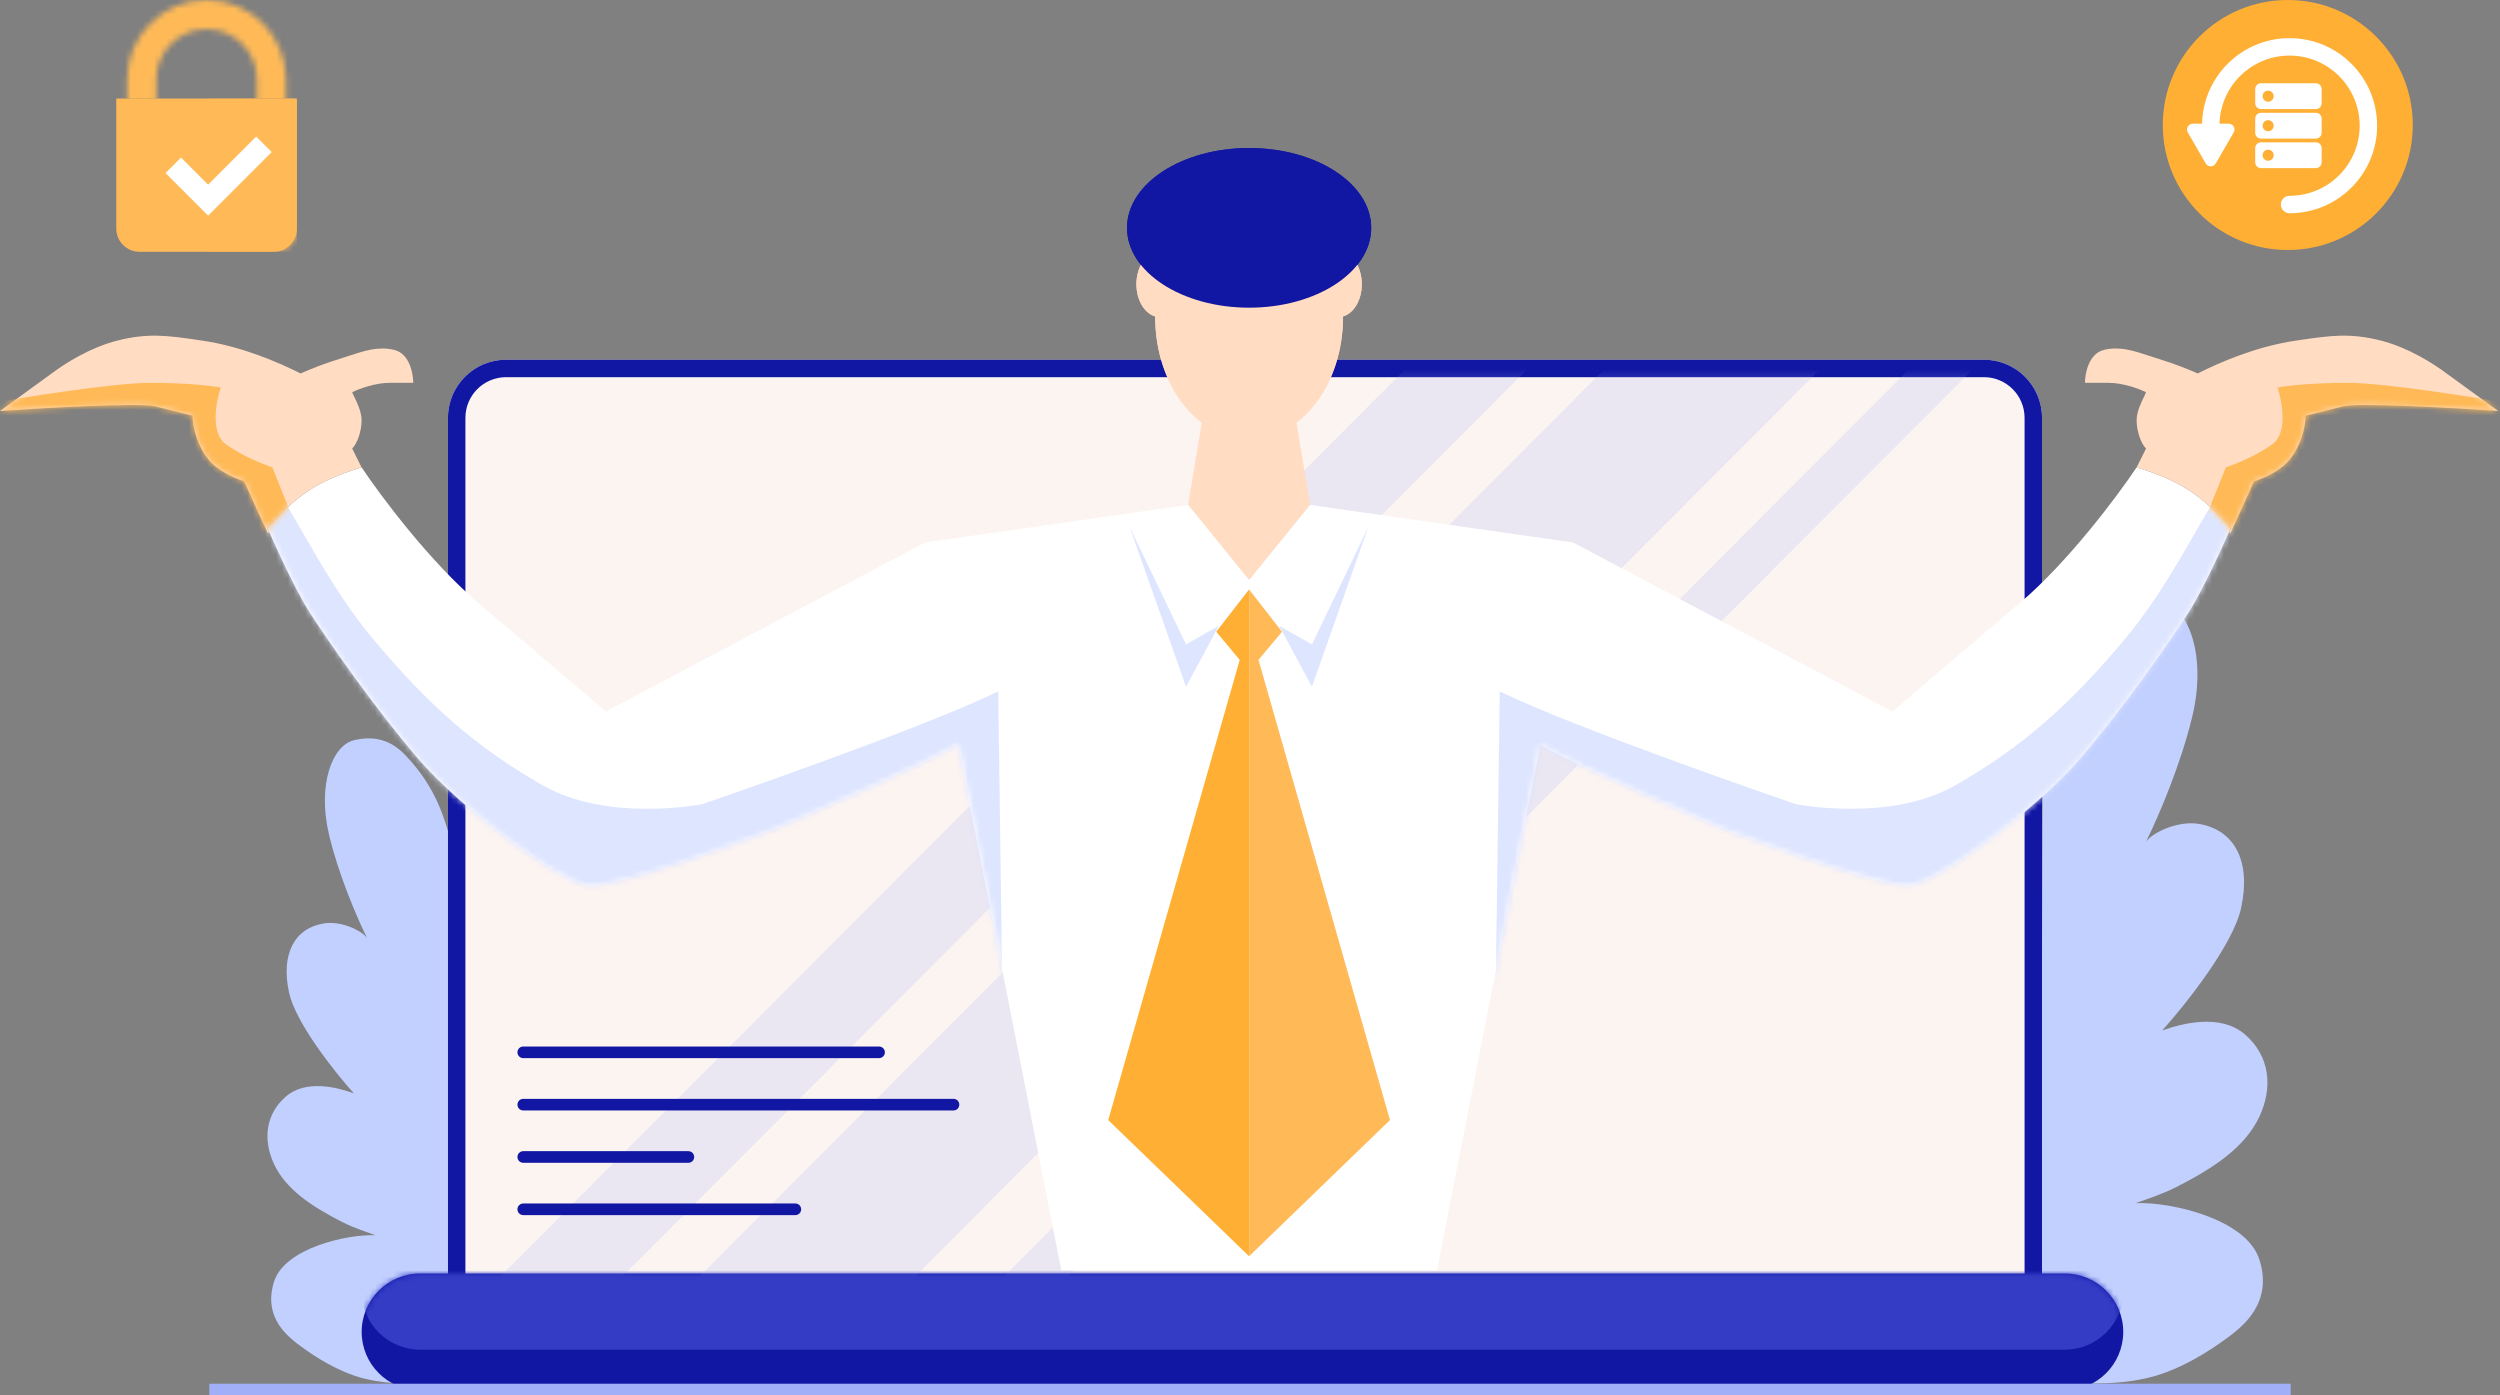 <svg width="430" height="240" viewBox="0 0 430 240" fill="none" xmlns="http://www.w3.org/2000/svg">
<rect x="0" y="0" width="430" height="240" fill="#808080" stroke="none"/>
<path d="M69.716 129.879C75.144 135.554 76.477 140.946 77.714 145.203L78 238H75.715C72.001 237.811 66.364 238.485 60.861 236.581C56.615 235.112 52.958 232.514 50.864 230.905C48.864 229.297 45.322 226.081 47.15 220.406C48.978 214.73 59.528 212.27 64.575 212.46C63.337 211.987 61.001 211.277 58.862 210.189C53.509 207.467 49.15 204.514 47.15 200.257C45.188 196.08 45.661 191.661 49.15 188.622C52.593 185.622 58.005 187.014 60.861 188.054C57.624 184.46 50.864 175.965 49.721 170.744C48.293 164.217 50.55 159.663 55.72 158.825C58.749 158.334 62.385 160.149 63.147 161.379C61.337 157.69 58.176 150.311 56.577 143.5C54.577 134.987 57.148 128.229 60.861 127.325C64.359 126.473 67.236 127.285 69.716 129.879Z" fill="#C2D0FF"/>
<path d="M361.096 106.501C354.481 113.404 352.857 119.962 351.348 125.139L351 238H353.785C358.311 237.77 365.181 238.59 371.888 236.274C377.063 234.487 381.519 231.327 384.072 229.371C386.509 227.416 390.826 223.504 388.598 216.601C386.37 209.698 373.512 206.707 367.362 206.937C368.871 206.362 371.718 205.499 374.325 204.176C380.849 200.865 386.161 197.273 388.598 192.096C390.99 187.016 390.413 181.642 386.161 177.946C381.965 174.298 375.369 175.99 371.888 177.255C375.833 172.883 384.072 162.552 385.465 156.202C387.205 148.263 384.455 142.725 378.154 141.706C374.462 141.108 370.031 143.316 369.103 144.812C371.308 140.325 375.16 131.351 377.11 123.068C379.547 112.714 376.413 104.495 371.888 103.395C367.625 102.36 364.119 103.347 361.096 106.501Z" fill="#C2D0FF"/>
<path d="M77.051 71.873C77.051 66.35 81.528 61.873 87.051 61.873H341.226C346.749 61.873 351.226 66.35 351.226 71.873V225.156H77.051V71.873Z" fill="#FCF4F1"/>
<path fill-rule="evenodd" clip-rule="evenodd" d="M341.226 64.873H87.051C83.185 64.873 80.051 68.007 80.051 71.873V222.156H348.226V71.873C348.226 68.007 345.092 64.873 341.226 64.873ZM87.051 61.873C81.528 61.873 77.051 66.35 77.051 71.873V225.156H351.226V71.873C351.226 66.35 346.749 61.873 341.226 61.873H87.051Z" fill="#1117A3"/>
<path d="M62.207 229.085C62.207 223.539 66.703 219.044 72.249 219.044H355.156C360.702 219.044 365.197 223.539 365.197 229.085C365.197 234.631 360.702 239.127 355.156 239.127H72.249C66.703 239.127 62.207 234.631 62.207 229.085Z" fill="#1117A3"/>
<mask id="mask0" mask-type="alpha" maskUnits="userSpaceOnUse" x="62" y="219" width="304" height="21">
<path d="M62.207 229.085C62.207 223.539 66.703 219.044 72.249 219.044H355.156C360.702 219.044 365.197 223.539 365.197 229.085C365.197 234.631 360.702 239.127 355.156 239.127H72.249C66.703 239.127 62.207 234.631 62.207 229.085Z" fill="#C4C4C4"/>
</mask>
<g mask="url(#mask0)">
<path d="M62.207 222.1C62.207 216.554 66.703 212.058 72.249 212.058H355.156C360.702 212.058 365.197 216.554 365.197 222.1C365.197 227.646 360.702 232.141 355.156 232.141H72.249C66.703 232.141 62.207 227.646 62.207 222.1Z" fill="#343CC6"/>
</g>
<mask id="mask1" mask-type="alpha" maskUnits="userSpaceOnUse" x="84" y="64" width="257" height="156">
<path d="M84.036 64.493H340.748V219.044H84.036V64.493Z" fill="#E4DFFF"/>
</mask>
<g mask="url(#mask1)">
<g opacity="0.2">
<path d="M256.73 48.459L267.24 58.942L91.926 234.697L81.417 224.214L256.73 48.459Z" fill="#A0AFF7"/>
<path d="M340.841 50.986L346.342 56.473L168.323 234.94L162.822 229.453L340.841 50.986Z" fill="#A0AFF7"/>
<path d="M315.043 24.327L333.629 42.866L129.018 247.992L110.432 229.453L315.043 24.327Z" fill="#A0AFF7"/>
</g>
</g>
<path d="M89 181C89 180.448 89.448 180 90 180H151.2C151.752 180 152.2 180.448 152.2 181C152.2 181.552 151.752 182 151.2 182H90C89.448 182 89 181.552 89 181Z" fill="#1117A3"/>
<path d="M89 199C89 198.448 89.448 198 90 198H118.4C118.952 198 119.4 198.448 119.4 199C119.4 199.552 118.952 200 118.4 200H90C89.448 200 89 199.552 89 199Z" fill="#1117A3"/>
<path d="M89 208C89 207.448 89.448 207 90 207H136.8C137.352 207 137.8 207.448 137.8 208C137.8 208.552 137.352 209 136.8 209H90C89.448 209 89 208.552 89 208Z" fill="#1117A3"/>
<path d="M89 190C89 189.448 89.448 189 90 189H164C164.552 189 165 189.448 165 190C165 190.552 164.552 191 164 191H90C89.448 191 89 190.552 89 190Z" fill="#1117A3"/>
<path d="M36 238H394V240H36V238Z" fill="#A0AFF7"/>
<path d="M214.847 99.769V75.538L206.77 72.308L204.347 86.846L214.847 99.769Z" fill="#FFDCC2"/>
<path d="M214.846 218.5V99.769L204.346 86.846L159.115 93.308L104.192 122.385C100.423 119.154 90.785 110.915 82.385 103.808C73.985 96.7 65.423 85.231 62.192 80.385C54.432 82.8 50.99 85.2 46.039 90.885C46.039 90.885 50.346 100.846 53.308 105.423C56.269 110 64.131 121.415 71.885 130.462C79.639 139.508 96.115 151.462 100.962 152.269C105.808 153.077 133.269 142.577 133.269 142.577C133.269 142.577 158.577 131.808 164.769 128.038L182.539 218.5H214.846Z" fill="white"/>
<path fill-rule="evenodd" clip-rule="evenodd" d="M62.192 80.385L60.577 77.154C61.385 76.346 62.192 74.303 62.192 72.308C62.192 70.839 61.463 69.344 60.97 68.335C60.794 67.974 60.648 67.675 60.577 67.462C61.654 66.923 64.454 65.846 67.038 65.846H71.077C71.077 64.231 70.431 60.839 67.846 60.193C65.133 59.514 62.7 60.318 59.842 61.261C59.296 61.441 58.735 61.627 58.154 61.808C55.46 62.646 53.577 63.423 51.692 64.231C47.923 62.346 41.641 59.58 34.731 58.577C34.529 58.548 34.33 58.519 34.133 58.49C28.864 57.722 25.498 57.232 20.192 58.577C15.407 59.79 11.039 62.615 8.885 64.231L0 70.692C7.808 70.154 24.069 69.239 26.654 69.885L33.115 71.5C33.115 73.385 33.991 77.129 36.346 79.577C38.109 81.409 41.192 82.538 42 82.808L46.038 91.692L46.309 91.503C46.135 91.108 46.038 90.885 46.038 90.885C50.989 85.201 54.432 82.8 62.192 80.385C62.192 80.385 62.192 80.385 62.192 80.385L62.192 80.385Z" fill="#FFDCC2"/>
<path d="M209.192 108.654L214.846 101.385V216.077L190.615 192.654L213.231 113.5L209.192 108.654Z" fill="#FFAF34"/>
<path d="M231 54.538C231 66.136 223.768 75.538 214.846 75.538C205.925 75.538 198.692 66.136 198.692 54.538C198.692 42.941 205.925 33.538 214.846 33.538C223.768 33.538 231 42.941 231 54.538Z" fill="#FFDCC2"/>
<path d="M234.23 48.885C234.23 52.007 232.422 54.538 230.192 54.538C227.961 54.538 226.153 52.007 226.153 48.885C226.153 45.762 227.961 43.231 230.192 43.231C232.422 43.231 234.23 45.762 234.23 48.885Z" fill="#FFDCC2"/>
<path d="M203.539 48.885C203.539 52.007 201.731 54.538 199.5 54.538C197.27 54.538 195.462 52.007 195.462 48.885C195.462 45.762 197.27 43.231 199.5 43.231C201.731 43.231 203.539 45.762 203.539 48.885Z" fill="#FFDCC2"/>
<path d="M235.847 39.192C235.847 46.776 226.445 52.923 214.847 52.923C203.249 52.923 193.847 46.776 193.847 39.192C193.847 31.609 203.249 25.462 214.847 25.462C226.445 25.462 235.847 31.609 235.847 39.192Z" fill="#1117A3"/>
<mask id="mask2" mask-type="alpha" maskUnits="userSpaceOnUse" x="46" y="80" width="169" height="139">
<path d="M215 219V99.509L204.488 86.503L159.206 93.006L104.22 122.269C100.447 119.018 90.797 110.726 82.388 103.573C73.978 96.42 65.407 84.877 62.172 80C55.031 82.177 51.463 84.427 46 90.567C46 90.567 50.313 100.593 53.278 105.199C56.242 109.805 64.113 121.294 71.876 130.398C79.638 139.502 96.134 151.532 100.986 152.345C105.837 153.158 133.33 142.591 133.33 142.591C133.33 142.591 158.667 131.752 164.866 127.959L182.656 219H215Z" fill="#C4C4C4"/>
</mask>
<g mask="url(#mask2)">
<path d="M204 110.846L194.308 90.654L204 118.115L209.654 107.615L204 110.846Z" fill="#DEE5FF"/>
<path d="M171.692 118.923L172.5 177.885L150.692 148.808L123.231 164.962L75.577 162.538L36 90.654L48.115 85C51.885 90.654 56.788 101.125 64.269 110.038C73.903 121.516 82.038 128.615 93.346 135.077C104.654 141.538 120.808 138.308 120.808 138.308C120.808 138.308 158.5 125.385 171.692 118.923Z" fill="#DEE5FF"/>
</g>
<mask id="mask3" mask-type="alpha" maskUnits="userSpaceOnUse" x="0" y="57" width="72" height="35">
<path fill-rule="evenodd" clip-rule="evenodd" d="M62.192 80.385L60.577 77.154C61.385 76.346 62.192 74.303 62.192 72.308C62.192 70.839 61.463 69.344 60.97 68.335C60.794 67.974 60.648 67.675 60.577 67.462C61.654 66.923 64.454 65.846 67.038 65.846H71.077C71.077 64.231 70.431 60.839 67.846 60.193C65.133 59.514 62.7 60.318 59.842 61.261C59.296 61.441 58.735 61.627 58.154 61.808C55.46 62.646 53.577 63.423 51.692 64.231C47.923 62.346 41.641 59.58 34.731 58.577C34.529 58.548 34.33 58.519 34.133 58.49C28.864 57.722 25.498 57.232 20.192 58.577C15.407 59.79 11.039 62.615 8.885 64.231L0 70.692C7.808 70.154 24.069 69.239 26.654 69.885L33.115 71.5C33.115 73.385 33.991 77.129 36.346 79.577C38.109 81.409 41.192 82.538 42 82.808L46.038 91.692L46.309 91.503C46.135 91.108 46.038 90.885 46.038 90.885C50.989 85.201 54.432 82.8 62.192 80.385C62.192 80.385 62.192 80.385 62.192 80.385L62.192 80.385Z" fill="#FFDCC2"/>
</mask>
<g mask="url(#mask3)">
<path d="M25.846 65.846C19.384 65.846 2.692 68.538 -4.847 69.885L-6.462 74.731L-2.423 78.769L41.192 100.577L50.077 88.462L46.846 80.385C45.23 79.846 41.353 78.285 38.769 76.346C36.184 74.408 37.154 69.077 37.961 66.654C36.615 66.385 32.307 65.846 25.846 65.846Z" fill="#FFBA57"/>
</g>
<path d="M20 16.947H51.069V39.308C51.069 41.517 49.278 43.308 47.069 43.308H24C21.791 43.308 20 41.517 20 39.308V16.947Z" fill="#FFBA57"/>
<mask id="mask4" mask-type="alpha" maskUnits="userSpaceOnUse" x="20" y="16" width="32" height="28">
<path d="M20 16.947H51.069V39.308C51.069 41.517 49.278 43.308 47.069 43.308H24C21.791 43.308 20 41.517 20 39.308V16.947Z" fill="#9AAD35"/>
</mask>
<g mask="url(#mask4)">
<path d="M36.005 16.947H51.068V43.308H36.005V16.947Z" fill="#FFBA57"/>
</g>
<mask id="mask5" mask-type="alpha" maskUnits="userSpaceOnUse" x="21" y="0" width="29" height="36">
<path fill-rule="evenodd" clip-rule="evenodd" d="M44.185 22.125V13.651C44.185 8.873 40.312 5 35.534 5C30.756 5 26.883 8.873 26.883 13.651V22.125C26.883 26.903 30.756 30.776 35.534 30.776C40.312 30.776 44.185 26.903 44.185 22.125ZM35.534 0C27.995 0 21.883 6.112 21.883 13.651V22.125C21.883 29.664 27.995 35.776 35.534 35.776C43.074 35.776 49.185 29.664 49.185 22.125V13.651C49.185 6.112 43.074 0 35.534 0Z" fill="#D0D0D0"/>
</mask>
<g mask="url(#mask5)">
<path d="M17.175 -4.707H52.951V16.946H17.175V-4.707Z" fill="#FFBA57"/>
</g>
<path fill-rule="evenodd" clip-rule="evenodd" d="M31.136 27.101L28.473 29.764L35.796 37.087L37.128 35.755L37.128 35.755L46.731 26.152L44.068 23.489L35.796 31.761L31.136 27.101Z" fill="white"/>
<path d="M214.847 99.769V75.538L222.924 72.308L225.347 86.846L214.847 99.769Z" fill="#FFDCC2"/>
<path d="M214.846 218.5V99.769L225.346 86.846L270.576 93.308L325.499 122.385C329.269 119.154 338.907 110.915 347.307 103.808C355.707 96.7 364.269 85.231 367.499 80.385C375.26 82.8 378.702 85.2 383.653 90.885C383.653 90.885 379.346 100.846 376.384 105.423C373.423 110 365.561 121.415 357.807 130.462C350.053 139.508 333.576 151.462 328.73 152.269C323.884 153.077 296.423 142.577 296.423 142.577C296.423 142.577 271.115 131.808 264.923 128.038L247.153 218.5H214.846Z" fill="white"/>
<path fill-rule="evenodd" clip-rule="evenodd" d="M367.5 80.385L369.115 77.154C368.308 76.346 367.5 74.303 367.5 72.308C367.5 70.839 368.23 69.344 368.722 68.335C368.899 67.974 369.044 67.675 369.115 67.462C368.039 66.923 365.239 65.846 362.654 65.846H358.615C358.615 64.231 359.262 60.839 361.846 60.193C364.559 59.514 366.993 60.318 369.85 61.261C370.396 61.441 370.957 61.627 371.539 61.808C374.232 62.646 376.115 63.423 378 64.231C381.769 62.346 388.052 59.58 394.962 58.577C395.163 58.548 395.362 58.519 395.559 58.49C400.829 57.722 404.194 57.232 409.5 58.577C414.286 59.79 418.654 62.615 420.808 64.231L429.692 70.692C421.885 70.154 405.623 69.239 403.039 69.885L396.577 71.5C396.577 73.385 395.702 77.129 393.346 79.577C391.583 81.409 388.5 82.538 387.692 82.808L383.654 91.692L383.383 91.503C383.557 91.108 383.654 90.885 383.654 90.885C378.703 85.201 375.26 82.8 367.5 80.385Z" fill="#FFDCC2"/>
<path d="M220.5 108.654L214.846 101.385V216.077L239.077 192.654L216.462 113.5L220.5 108.654Z" fill="#FFBA57"/>
<path d="M198.692 54.538C198.692 66.136 205.925 75.538 214.846 75.538C223.768 75.538 231 66.136 231 54.538C231 42.941 223.768 33.538 214.846 33.538C205.925 33.538 198.692 42.941 198.692 54.538Z" fill="#FFDCC2"/>
<path d="M195.461 48.885C195.461 52.007 197.269 54.538 199.5 54.538C201.73 54.538 203.538 52.007 203.538 48.885C203.538 45.762 201.73 43.231 199.5 43.231C197.269 43.231 195.461 45.762 195.461 48.885Z" fill="#FFDCC2"/>
<path d="M226.154 48.885C226.154 52.007 227.962 54.538 230.192 54.538C232.422 54.538 234.23 52.007 234.23 48.885C234.23 45.762 232.422 43.231 230.192 43.231C227.962 43.231 226.154 45.762 226.154 48.885Z" fill="#FFDCC2"/>
<path d="M193.847 39.192C193.847 46.776 203.249 52.923 214.847 52.923C226.445 52.923 235.847 46.776 235.847 39.192C235.847 31.609 226.445 25.462 214.847 25.462C203.249 25.462 193.847 31.609 193.847 39.192Z" fill="#1117A3"/>
<mask id="mask6" mask-type="alpha" maskUnits="userSpaceOnUse" x="214" y="80" width="170" height="139">
<path d="M214.846 218.5V99.769L225.346 86.846L270.576 93.308L325.499 122.385C329.269 119.154 338.907 110.915 347.307 103.808C355.707 96.7 364.269 85.231 367.499 80.385C375.046 82.759 378.6 85.014 383.653 90.885C383.653 90.885 379.346 100.846 376.384 105.423C373.423 110 365.561 121.415 357.807 130.462C350.053 139.508 333.576 151.462 328.73 152.269C323.884 153.077 296.423 142.577 296.423 142.577C296.423 142.577 271.115 131.808 264.923 128.038L247.153 218.5H214.846Z" fill="#C4C4C4"/>
</mask>
<g mask="url(#mask6)">
<path d="M225.653 110.846L235.346 90.654L225.653 118.115L219.999 107.615L225.653 110.846Z" fill="#DEE5FF"/>
<path d="M257.961 118.923L257.153 177.885L278.961 148.808L306.423 164.962L354.076 162.538L393.653 90.654L381.538 85C377.769 90.654 372.865 101.125 365.384 110.038C355.75 121.516 347.615 128.615 336.307 135.077C324.999 141.538 308.846 138.308 308.846 138.308C308.846 138.308 271.153 125.385 257.961 118.923Z" fill="#DEE5FF"/>
</g>
<mask id="mask7" mask-type="alpha" maskUnits="userSpaceOnUse" x="358" y="57" width="72" height="35">
<path fill-rule="evenodd" clip-rule="evenodd" d="M367.5 80.385L369.115 77.154C368.308 76.346 367.5 74.303 367.5 72.308C367.5 70.839 368.23 69.344 368.722 68.335C368.899 67.974 369.044 67.675 369.115 67.462C368.039 66.923 365.239 65.846 362.654 65.846H358.615C358.615 64.231 359.262 60.839 361.846 60.193C364.559 59.514 366.993 60.318 369.85 61.261C370.396 61.441 370.957 61.627 371.539 61.808C374.232 62.646 376.115 63.423 378 64.231C381.769 62.346 388.052 59.58 394.962 58.577C395.163 58.548 395.362 58.519 395.559 58.49C400.829 57.722 404.194 57.232 409.5 58.577C414.286 59.79 418.654 62.615 420.808 64.231L429.692 70.692C421.885 70.154 405.623 69.239 403.039 69.885L396.577 71.5C396.577 73.385 395.702 77.129 393.346 79.577C391.583 81.409 388.5 82.538 387.692 82.808L383.654 91.692L383.383 91.503C383.557 91.108 383.654 90.885 383.654 90.885C378.703 85.201 375.26 82.8 367.5 80.385Z" fill="#FFDCC2"/>
</mask>
<g mask="url(#mask7)">
<path d="M403.847 65.846C410.308 65.846 427 68.538 434.539 69.885L436.154 74.731L432.116 78.769L388.5 100.577L379.616 88.462L382.847 80.385C384.462 79.846 388.339 78.285 390.924 76.346C393.508 74.408 392.539 69.077 391.731 66.654C393.077 66.385 397.385 65.846 403.847 65.846Z" fill="#FFBA57"/>
</g>
<path d="M415 21.5C415 33.374 405.374 43 393.5 43C381.626 43 372 33.374 372 21.5C372 9.626 381.626 0 393.5 0C405.374 0 415 9.626 415 21.5Z" fill="#FFAF34"/>
<path fill-rule="evenodd" clip-rule="evenodd" d="M393.806 9.562C387.147 9.562 381.749 14.96 381.749 21.619C381.749 22.448 381.077 23.119 380.249 23.119C379.421 23.119 378.749 22.448 378.749 21.619C378.749 13.304 385.49 6.562 393.806 6.562C402.122 6.562 408.863 13.304 408.863 21.619C408.863 29.935 402.122 36.676 393.806 36.676C392.977 36.676 392.306 36.005 392.306 35.176C392.306 34.348 392.977 33.676 393.806 33.676C400.465 33.676 405.863 28.278 405.863 21.619C405.863 14.96 400.465 9.562 393.806 9.562Z" fill="white"/>
<path d="M379.383 28.114C379.768 28.781 380.73 28.781 381.115 28.114L384.2 22.772C384.585 22.105 384.104 21.272 383.334 21.272H377.165C376.395 21.272 375.914 22.105 376.299 22.772L379.383 28.114Z" fill="white"/>
<path fill-rule="evenodd" clip-rule="evenodd" d="M388.896 14.32C388.344 14.32 387.896 14.767 387.896 15.32V17.763C387.896 18.315 388.344 18.763 388.896 18.763H398.322C398.875 18.763 399.322 18.315 399.322 17.763V15.32C399.322 14.767 398.875 14.32 398.322 14.32H388.896ZM390.118 17.493C390.644 17.493 391.071 17.067 391.071 16.541C391.071 16.015 390.644 15.589 390.118 15.589C389.593 15.589 389.166 16.015 389.166 16.541C389.166 17.067 389.593 17.493 390.118 17.493Z" fill="white"/>
<path fill-rule="evenodd" clip-rule="evenodd" d="M388.896 19.398C388.344 19.398 387.896 19.845 387.896 20.398V22.841C387.896 23.393 388.344 23.841 388.896 23.841H398.322C398.875 23.841 399.322 23.393 399.322 22.841V20.398C399.322 19.845 398.875 19.398 398.322 19.398H388.896ZM390.118 22.572C390.644 22.572 391.071 22.145 391.071 21.619C391.071 21.093 390.644 20.667 390.118 20.667C389.593 20.667 389.166 21.093 389.166 21.619C389.166 22.145 389.593 22.572 390.118 22.572Z" fill="white"/>
<path fill-rule="evenodd" clip-rule="evenodd" d="M388.896 24.476C388.344 24.476 387.896 24.923 387.896 25.476V27.919C387.896 28.471 388.344 28.919 388.896 28.919H398.322C398.875 28.919 399.322 28.471 399.322 27.919V25.476C399.322 24.923 398.875 24.476 398.322 24.476H388.896ZM390.118 27.649C390.644 27.649 391.071 27.223 391.071 26.697C391.071 26.172 390.644 25.745 390.118 25.745C389.593 25.745 389.166 26.172 389.166 26.697C389.166 27.223 389.593 27.649 390.118 27.649Z" fill="white"/>
</svg>

